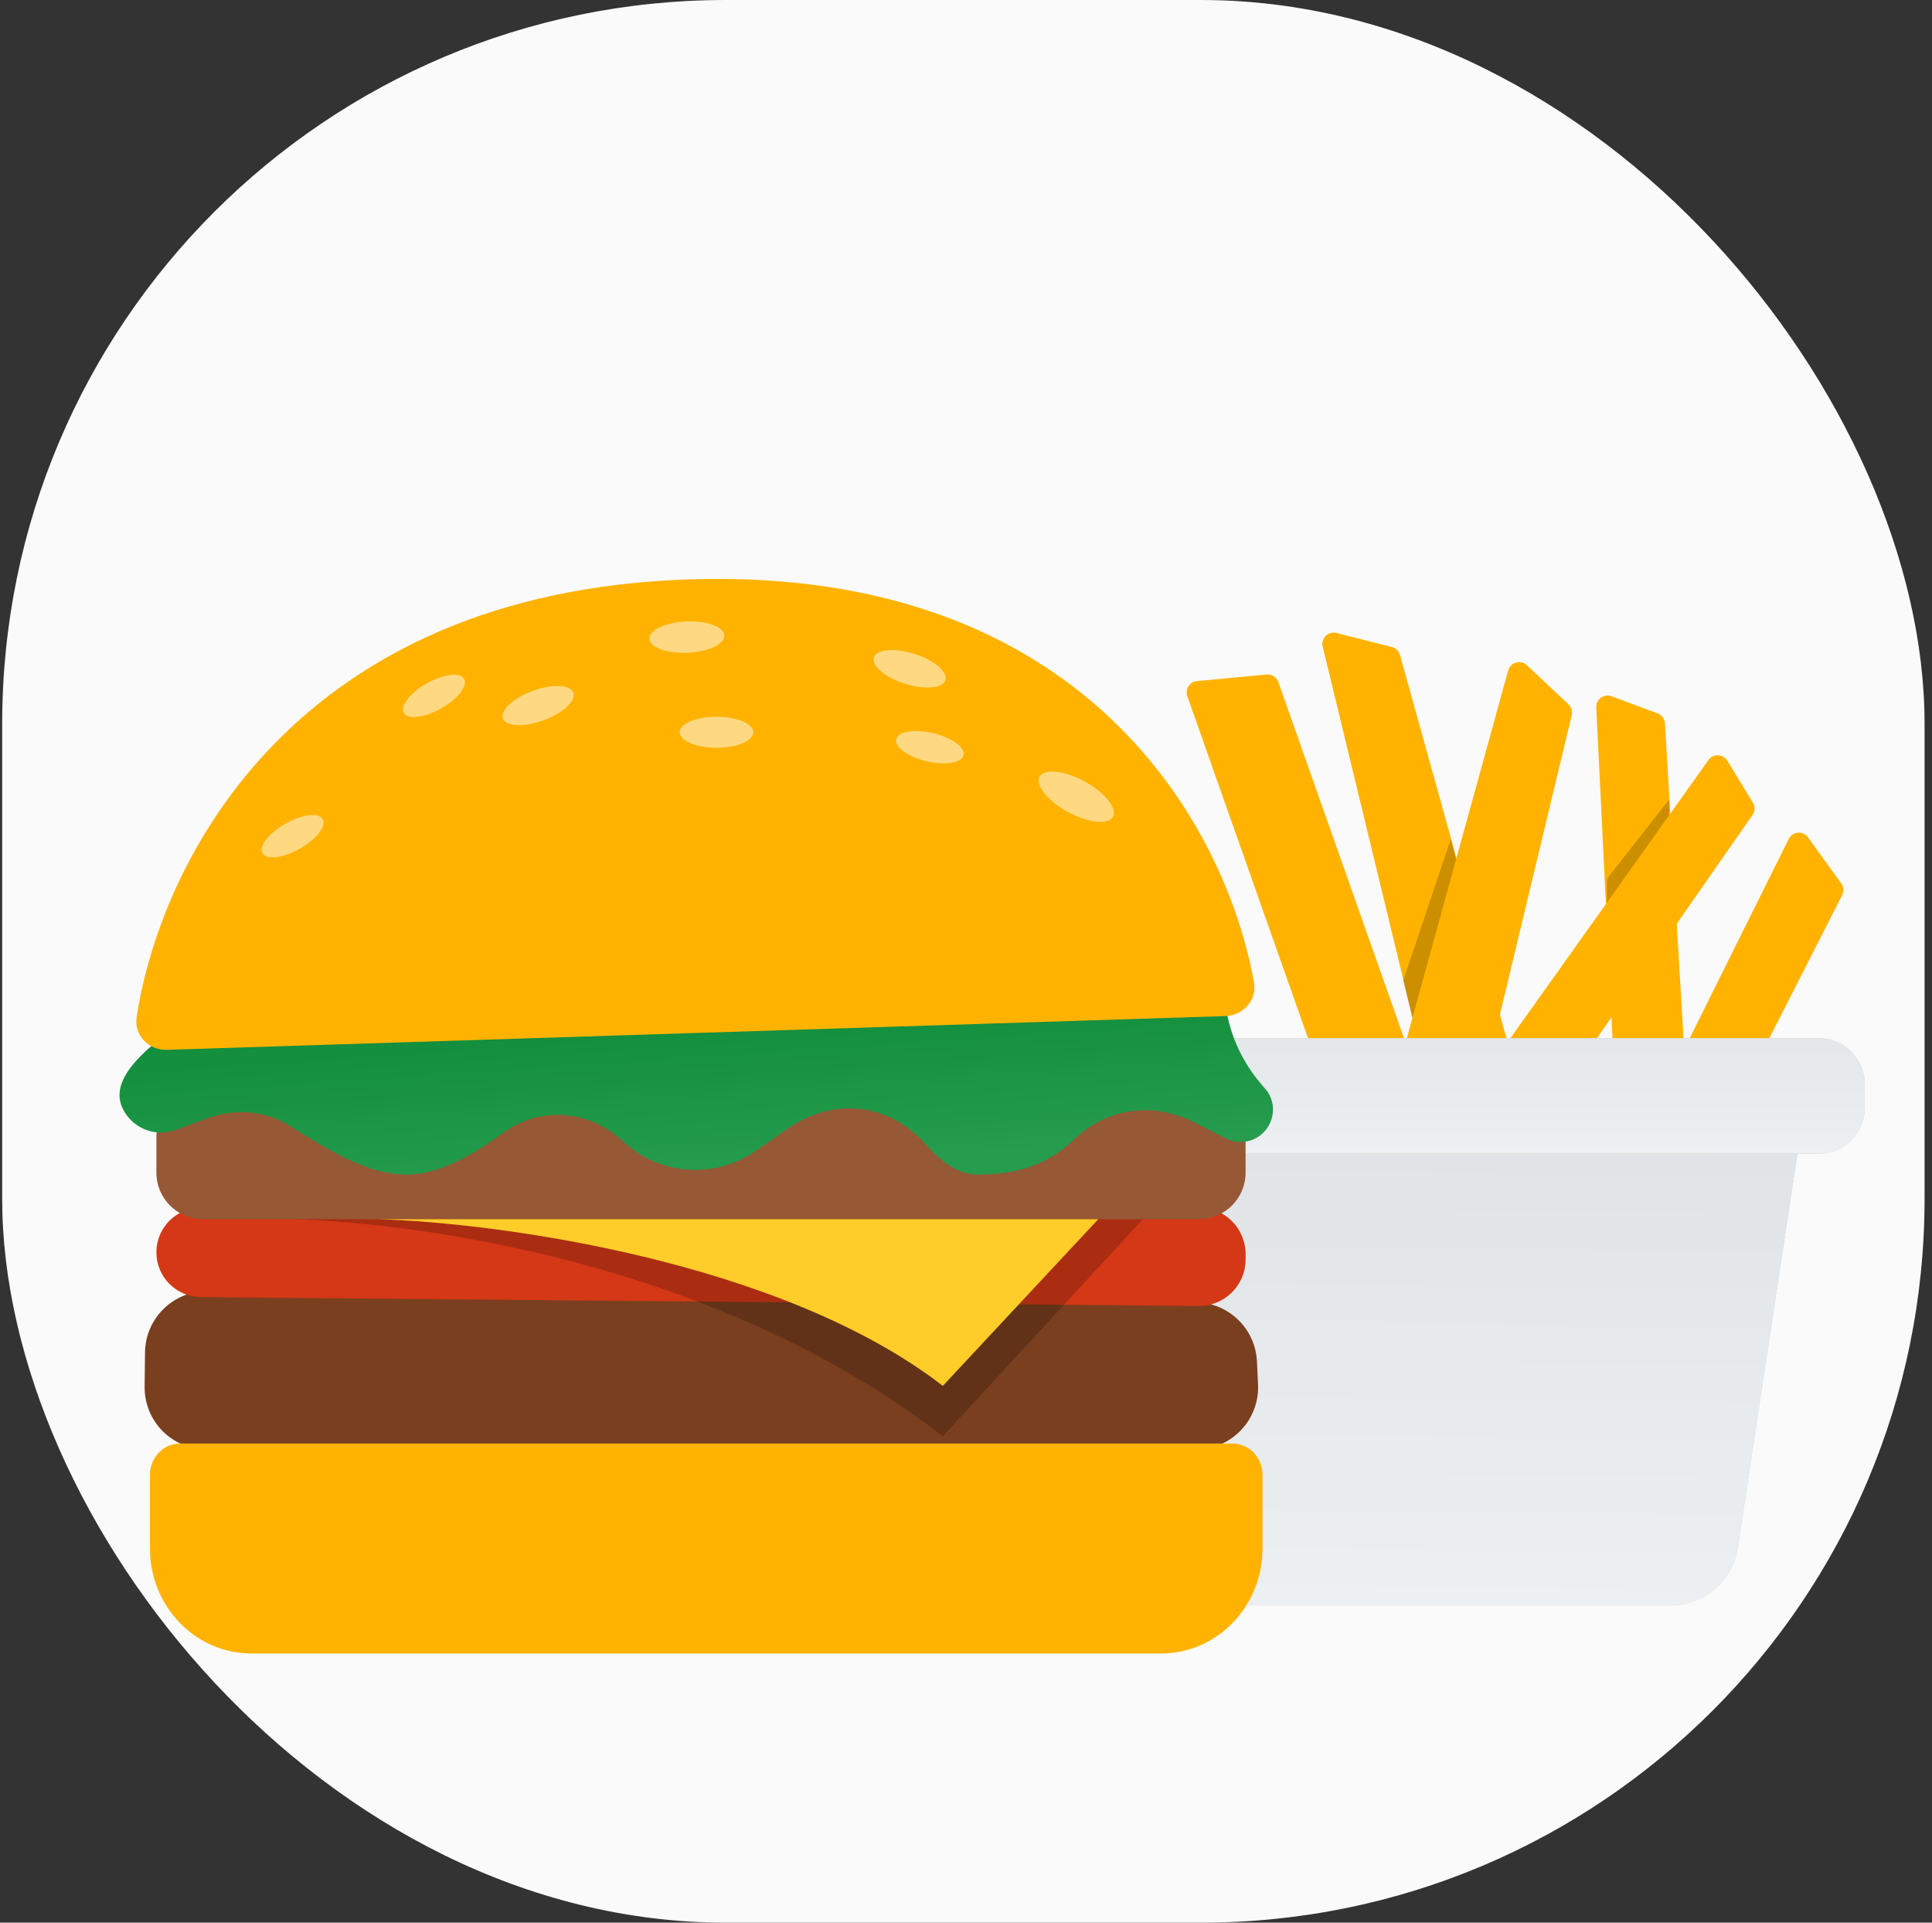 <?xml version="1.0" encoding="UTF-8"?> <svg xmlns="http://www.w3.org/2000/svg" width="201" height="200" viewBox="0 0 201 200" fill="none"><rect x="0" y="0" width="201" height="200" fill="#333333" stroke="none"/><rect x="0.227" width="200" height="200" rx="75.294" fill="#FAFAFA"></rect><path d="M168.772 128.679C168.793 129.12 169.059 129.511 169.461 129.694L174.841 132.139C175.648 132.506 176.556 131.883 176.504 130.998L173.216 75.241C173.189 74.775 172.889 74.369 172.451 74.207L167.658 72.425C166.865 72.131 166.03 72.742 166.071 73.587L168.772 128.679Z" fill="#FFB300"></path><path d="M167.179 97.425C167.179 98.544 168.592 99.032 169.283 98.153L173.404 92.907C173.567 92.7 173.656 92.443 173.656 92.18L173.656 83.166L167.431 91.089C167.268 91.296 167.179 91.553 167.179 91.817L167.179 97.425Z" fill="black" fill-opacity="0.2"></path><path d="M191.65 93.124C191.85 92.731 191.814 92.259 191.556 91.901L188.102 87.106C187.584 86.386 186.486 86.476 186.092 87.27L161.241 137.291C161.034 137.709 161.092 138.21 161.391 138.569L164.666 142.497C165.207 143.146 166.236 143.03 166.62 142.277L191.65 93.124Z" fill="#FFB300"></path><path d="M145.745 123.99C145.49 124.349 145.456 124.821 145.658 125.213L148.368 130.465C148.775 131.253 149.874 131.326 150.381 130.599L182.327 84.783C182.595 84.4 182.61 83.896 182.367 83.497L179.707 79.13C179.267 78.408 178.232 78.371 177.742 79.06L145.745 123.99Z" fill="#FFB300"></path><path d="M145.652 68.128C145.539 67.721 145.216 67.406 144.806 67.302L139.043 65.843C138.184 65.625 137.401 66.4 137.61 67.261L150.656 121.149C150.809 121.781 151.445 122.17 152.077 122.016L158.905 120.363C159.552 120.207 159.941 119.545 159.763 118.904L145.652 68.128Z" fill="#FFB300"></path><path fill-rule="evenodd" clip-rule="evenodd" d="M150.933 122.294L145.982 102.008L150.933 87.288L155.403 104.363L150.933 122.294Z" fill="black" fill-opacity="0.2"></path><path d="M163.518 74.399C163.617 73.988 163.488 73.556 163.18 73.266L158.848 69.195C158.202 68.587 157.142 68.885 156.906 69.74L142.174 123.191C142.001 123.818 142.369 124.466 142.996 124.639L149.769 126.506C150.411 126.683 151.072 126.293 151.227 125.645L163.518 74.399Z" fill="#FFB300"></path><path d="M123.521 72.415C123.266 71.692 123.758 70.923 124.521 70.85L131.771 70.165C132.309 70.114 132.813 70.436 132.993 70.945L162.081 153.363C162.297 153.977 161.975 154.649 161.362 154.866L154.699 157.217C154.086 157.434 153.413 157.112 153.197 156.499L123.521 72.415Z" fill="#FFB300"></path><path d="M98 120H187L180.79 160.996C180.267 164.447 177.273 167 173.748 167H98V120Z" fill="#C4C4C4"></path><path d="M98 120H187L180.79 160.996C180.267 164.447 177.273 167 173.748 167H98V120Z" fill="url(#paint0_linear)"></path><path d="M105 112.8C105 110.149 107.125 108 109.747 108H189.253C191.875 108 194 110.149 194 112.8V115.2C194 117.851 191.875 120 189.253 120H109.747C107.125 120 105 117.851 105 115.2V112.8Z" fill="#C4C4C4"></path><path d="M105 112.8C105 110.149 107.125 108 109.747 108H189.253C191.875 108 194 110.149 194 112.8V115.2C194 117.851 191.875 120 189.253 120H109.747C107.125 120 105 117.851 105 115.2V112.8Z" fill="url(#paint1_linear)"></path><path d="M15.086 140.689C15.126 137.126 18.047 134.27 21.61 134.31L124.397 135.467C127.814 135.506 130.609 138.202 130.77 141.616L130.883 144.014C131.056 147.693 128.12 150.77 124.438 150.77L21.497 150.77C17.906 150.77 15.005 147.836 15.046 144.245L15.086 140.689Z" fill="#7A3F1E"></path><path d="M15.601 153.396C15.601 151.609 17.001 150.161 18.729 150.161H128.22C129.948 150.161 131.348 151.609 131.348 153.396V161.08C131.348 167.111 126.621 172 120.79 172H26.159C20.328 172 15.601 167.111 15.601 161.08V153.396Z" fill="#FFB300"></path><path d="M16.271 130.269C16.271 127.696 18.357 125.611 20.93 125.611H124.748C127.421 125.611 129.588 127.777 129.588 130.45V131.012C129.588 133.701 127.395 135.874 124.705 135.851L20.888 134.927C18.332 134.904 16.271 132.825 16.271 130.269V130.269Z" fill="#D53816"></path><path d="M16.271 118.352C16.271 115.68 18.438 113.513 21.111 113.513H124.748C127.421 113.513 129.588 115.68 129.588 118.352V121.982C129.588 124.654 127.421 126.821 124.748 126.821H21.111C18.438 126.821 16.271 124.654 16.271 121.982V118.352Z" fill="#975835"></path><path d="M12.745 115.272C11.592 112.815 13.897 110.402 15.95 108.627L16.876 107.826L127.37 102.987V102.987C127.5 106.515 128.803 109.899 131.073 112.604L131.883 113.57C133.196 115.568 132.071 118.259 129.727 118.728C128.984 118.876 128.212 118.77 127.536 118.426L124.293 116.775C120.058 114.619 115.322 115.177 111.858 118.431C109.685 120.472 106.968 122.183 101.763 122.183C99.601 122.183 97.909 120.836 96.337 119.063C92.464 114.697 86.706 114.098 81.915 117.431L78.617 119.726C74.358 122.688 68.609 122.274 64.819 118.732C61.355 115.496 56.311 115.014 52.453 117.77C49.215 120.083 45.866 122.183 42.282 122.183C38.098 122.183 33.988 119.489 30.034 117.054C27.476 115.479 24.354 115.309 21.534 116.345L18.274 117.542C16.896 118.049 15.356 117.838 14.164 116.98C13.534 116.527 13.056 115.934 12.745 115.272Z" fill="url(#paint2_linear)"></path><path d="M71.773 60.266C30.826 61.573 16.76 89.26 14.213 105.806C13.923 107.685 15.47 109.268 17.37 109.207L127.507 105.693C129.358 105.633 130.787 104.034 130.462 102.21C127.545 85.85 112.815 58.956 71.773 60.266Z" fill="#FFB300"></path><path d="M115.787 84.957C115.308 85.835 113.213 85.615 111.107 84.467C109.001 83.319 107.681 81.677 108.16 80.799C108.638 79.921 110.733 80.141 112.839 81.289C114.946 82.437 116.265 84.08 115.787 84.957Z" fill="#FFD982"></path><path d="M78.374 76.17C78.374 77.061 76.658 77.783 74.543 77.783C72.427 77.783 70.712 77.061 70.712 76.17C70.712 75.279 72.427 74.557 74.543 74.557C76.658 74.557 78.374 75.279 78.374 76.17Z" fill="#FFD982"></path><path d="M33.572 85.214C33.98 85.936 32.905 87.313 31.173 88.291C29.441 89.268 27.706 89.475 27.299 88.753C26.892 88.031 27.966 86.654 29.698 85.677C31.431 84.699 33.165 84.492 33.572 85.214Z" fill="#FFD982"></path><path d="M100.248 78.556C100.057 79.363 98.333 79.645 96.398 79.187C94.462 78.728 93.048 77.703 93.239 76.897C93.43 76.09 95.154 75.808 97.089 76.266C99.025 76.725 100.439 77.75 100.248 78.556Z" fill="#FFD982"></path><path d="M48.286 70.622C48.693 71.344 47.617 72.721 45.884 73.697C44.151 74.672 42.416 74.878 42.01 74.156C41.603 73.434 42.679 72.057 44.412 71.081C46.145 70.106 47.88 69.9 48.286 70.622Z" fill="#FFD982"></path><path d="M75.361 66.101C75.401 66.999 73.687 67.804 71.532 67.9C69.377 67.996 67.598 67.346 67.558 66.449C67.518 65.551 69.232 64.745 71.387 64.649C73.542 64.553 75.321 65.203 75.361 66.101Z" fill="#FFD982"></path><path d="M98.36 70.752C98.088 71.609 96.201 71.775 94.145 71.124C92.089 70.473 90.642 69.25 90.913 68.393C91.185 67.537 93.072 67.37 95.128 68.022C97.184 68.673 98.631 69.895 98.36 70.752Z" fill="#FFD982"></path><path d="M52.319 74.742C52.009 73.898 53.4 72.612 55.425 71.869C57.45 71.126 59.343 71.208 59.652 72.052C59.962 72.896 58.571 74.182 56.546 74.924C54.521 75.667 52.628 75.585 52.319 74.742Z" fill="#FFD982"></path><path d="M98.09 149.403C74.341 131.055 42.988 127.188 30.386 126.821H118.901L98.09 149.403Z" fill="black" fill-opacity="0.2"></path><path d="M98.09 144.161C81.269 131.169 51.859 127.188 39.257 126.821H114.264L98.09 144.161Z" fill="#FFCD29"></path><defs><linearGradient id="paint0_linear" x1="145.467" y1="120" x2="144.885" y2="167" gradientUnits="userSpaceOnUse"><stop stop-color="#E1E4E6"></stop><stop offset="1" stop-color="#EDF0F2"></stop></linearGradient><linearGradient id="paint1_linear" x1="151.873" y1="103.2" x2="151.873" y2="120" gradientUnits="userSpaceOnUse"><stop stop-color="#E1E4E6"></stop><stop offset="1" stop-color="#EDF0F2"></stop></linearGradient><linearGradient id="paint2_linear" x1="72.728" y1="107.061" x2="73.736" y2="121.982" gradientUnits="userSpaceOnUse"><stop stop-color="#138F3D"></stop><stop offset="1" stop-color="#269C4E"></stop></linearGradient></defs></svg> 